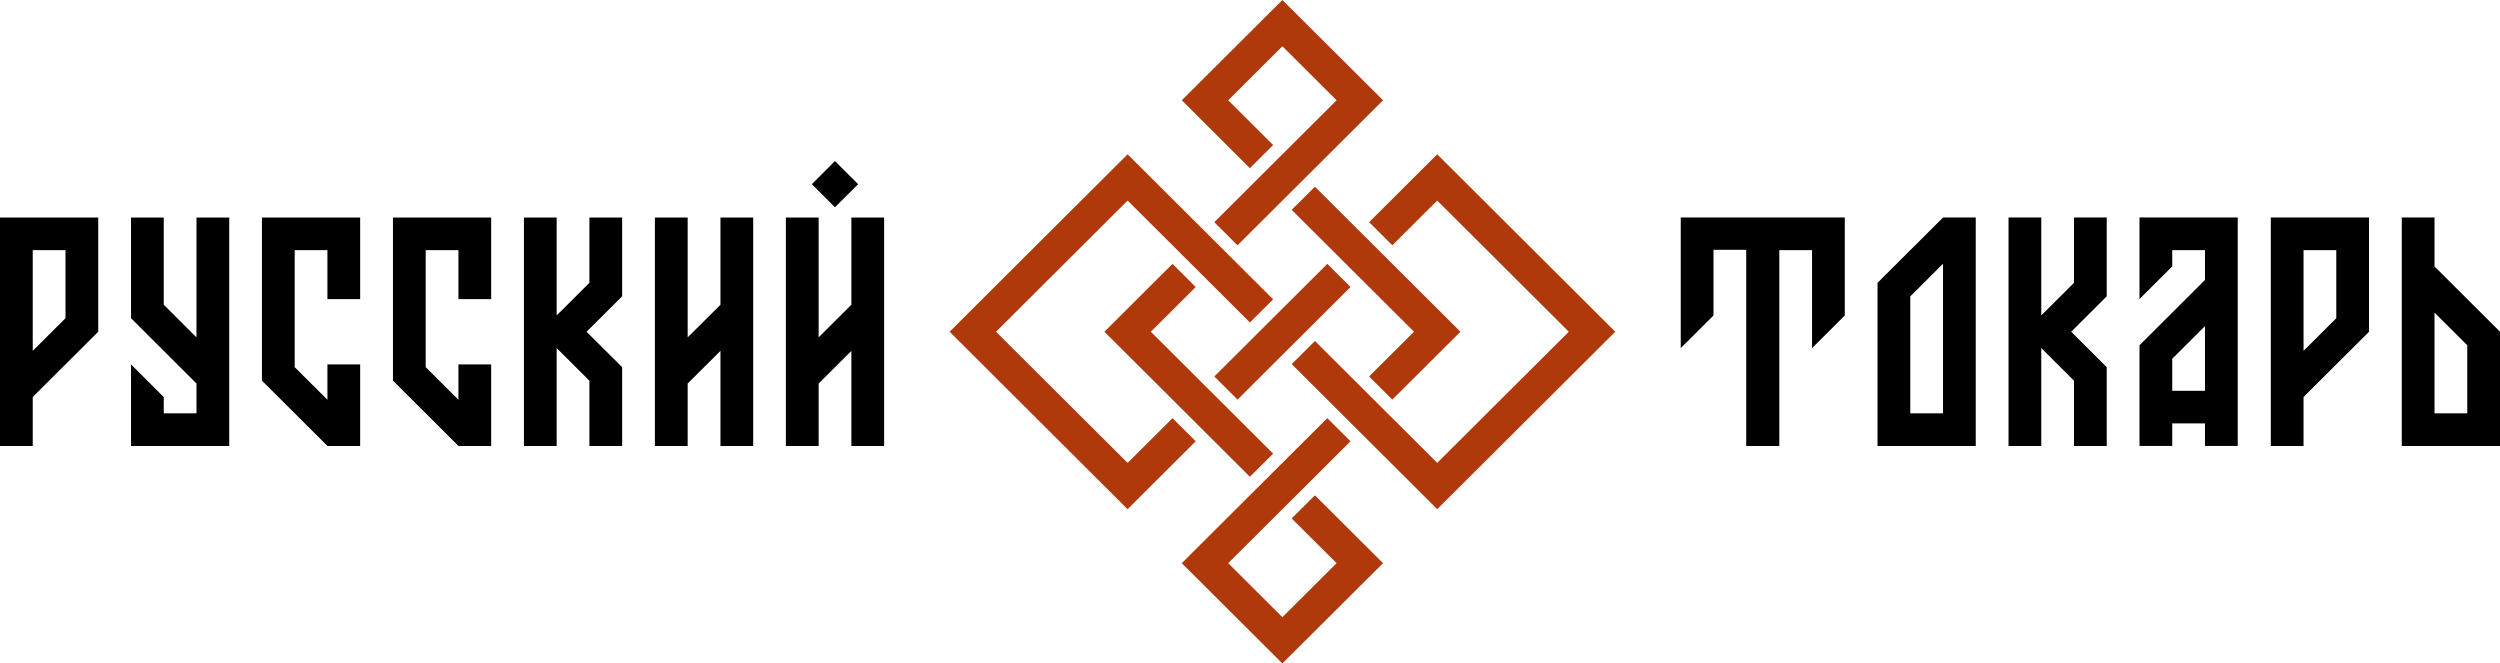 <?xml version="1.0" encoding="UTF-8"?> <svg xmlns="http://www.w3.org/2000/svg" width="260" height="69" viewBox="0 0 260 69" fill="none"> <path d="M134.34 37.869L136.753 35.463L149.469 48.138L163.154 34.5L149.469 20.859L144.801 25.512L142.387 23.106L149.469 16.047L167.985 34.5L149.469 52.953L142.387 45.894L141.421 44.931L134.34 37.869Z" fill="#AF390B"></path> <path d="M126.289 39.153L129.991 35.463L130.957 34.5L133.37 32.091L134.34 31.131L138.042 27.441L140.456 29.847L136.754 33.537L135.788 34.5L133.37 36.91L132.408 37.869L128.703 41.559L126.289 39.153Z" fill="#AF390B"></path> <path d="M98.762 34.5L117.27 16.047L132.407 31.131L129.989 33.537L126.288 29.847L125.322 28.884L122.908 26.475L121.942 25.512L117.27 20.859L103.589 34.5L117.27 48.138L121.942 43.489L124.355 45.891L117.27 52.957L98.762 34.5Z" fill="#AF390B"></path> <path d="M122.906 10.428L133.367 0L143.836 10.428L136.751 17.49L135.784 18.453L133.367 20.859L128.699 25.512L126.286 23.106L129.988 19.416L130.954 18.453L133.367 16.047L134.333 15.084L139.005 10.428L133.367 4.812L127.733 10.428L132.405 15.084L129.988 17.49L122.906 10.428Z" fill="#AF390B"></path> <path d="M134.336 21.822L136.753 19.416L140.455 23.106L141.421 24.069L143.835 26.475L151.886 34.5L144.801 41.559L142.387 39.153L147.055 34.5L134.336 21.822Z" fill="#AF390B"></path> <path d="M114.855 34.5L121.94 27.441L124.354 29.847L119.686 34.5L125.32 40.116L127.734 42.522L132.405 47.178L129.988 49.584L126.286 45.894L125.32 44.931L122.907 42.522L121.94 41.559L114.855 34.5Z" fill="#AF390B"></path> <path d="M122.906 58.569L134.333 47.179L138.039 43.489L140.452 45.891L136.751 49.584L135.784 50.547L132.405 53.916L127.733 58.569L133.367 64.185L139.005 58.569L134.333 53.916L136.751 51.511L143.836 58.569L133.367 69L122.906 58.569Z" fill="#AF390B"></path> <path d="M236.164 22.619V46.381H239.569V41.288L246.379 34.5V22.619H236.164ZM239.569 36.488V26.013H242.974V33.093L239.569 36.488Z" fill="black"></path> <path d="M260 46.381V34.5L253.19 27.712V22.619H249.785V46.381H260ZM256.595 35.907V42.987H253.19V32.513L256.595 35.907Z" fill="black"></path> <path d="M191.858 22.619V32.809L188.453 36.203V26.013H185.048V46.381H181.607V25.981H178.202V32.809L174.797 36.203V22.619H191.858Z" fill="black"></path> <path d="M202.079 22.619L195.262 29.415V46.381H205.477V22.619H202.075H202.079ZM202.075 42.987H198.67V30.821L202.075 27.427V42.991V42.987Z" fill="black"></path> <path d="M219.102 30.814L215.404 34.5L219.102 38.187V46.381H215.697V39.593L212.997 36.902L212.292 36.199V46.381H208.887V22.619H212.292V32.801L212.36 32.733L212.997 32.102L215.697 29.407V22.619H219.102V30.814Z" fill="black"></path> <path d="M222.508 22.619V31.099L225.913 27.705V26.013H229.318V29.115L222.508 35.903V46.377H225.913V44.036H229.318V46.377H232.723V22.615H222.508V22.619ZM229.318 40.642H225.913V37.31L229.318 33.916V40.642Z" fill="black"></path> <path d="M0 22.62V46.382H3.405V41.289L10.215 34.501V22.62H0ZM3.405 36.488V26.014H6.81V33.094L3.405 36.488Z" fill="black"></path> <path d="M34.052 37.895V41.577L30.647 38.183V26.014H34.052V31.107H37.457V22.62H27.242V39.586L34.059 46.382H37.457V37.895H34.052Z" fill="black"></path> <path d="M47.677 37.895V41.577L44.272 38.183V26.014H47.677V31.107H51.082V22.62H40.867V39.586L47.681 46.382H51.082V37.895H47.677Z" fill="black"></path> <path d="M57.891 32.769V32.805L57.963 32.733L57.891 32.769Z" fill="black"></path> <path d="M78.332 22.62V46.382H74.927V36.492L71.518 39.886V46.382H68.109V22.62H71.518V35.085L74.927 31.691V22.62H78.332Z" fill="black"></path> <path d="M91.949 22.62V46.382H88.544V36.492L85.139 39.886V46.382H81.731V22.62H85.139V35.085L88.544 31.691V22.62H91.949Z" fill="black"></path> <path d="M86.837 16.754L84.43 19.154L86.837 21.554L89.245 19.154L86.837 16.754Z" fill="black"></path> <path d="M64.703 30.814L61.005 34.501L64.703 38.187V46.382H61.298V39.594L58.599 36.903L57.893 36.2V46.382H54.488V22.62H57.893V32.802L57.962 32.733L58.599 32.102L61.298 29.408V22.62H64.703V30.814Z" fill="black"></path> <path d="M23.84 22.62V46.382H13.625V37.898L17.03 41.296V42.988H20.435V39.886L16.444 35.907L13.625 33.094V22.62H17.03V31.691L18.767 33.422L19.263 33.916L20.435 35.085V22.62H23.84Z" fill="black"></path> <path d="M57.959 32.733L57.891 32.801V32.769L57.959 32.733Z" fill="black"></path> </svg> 